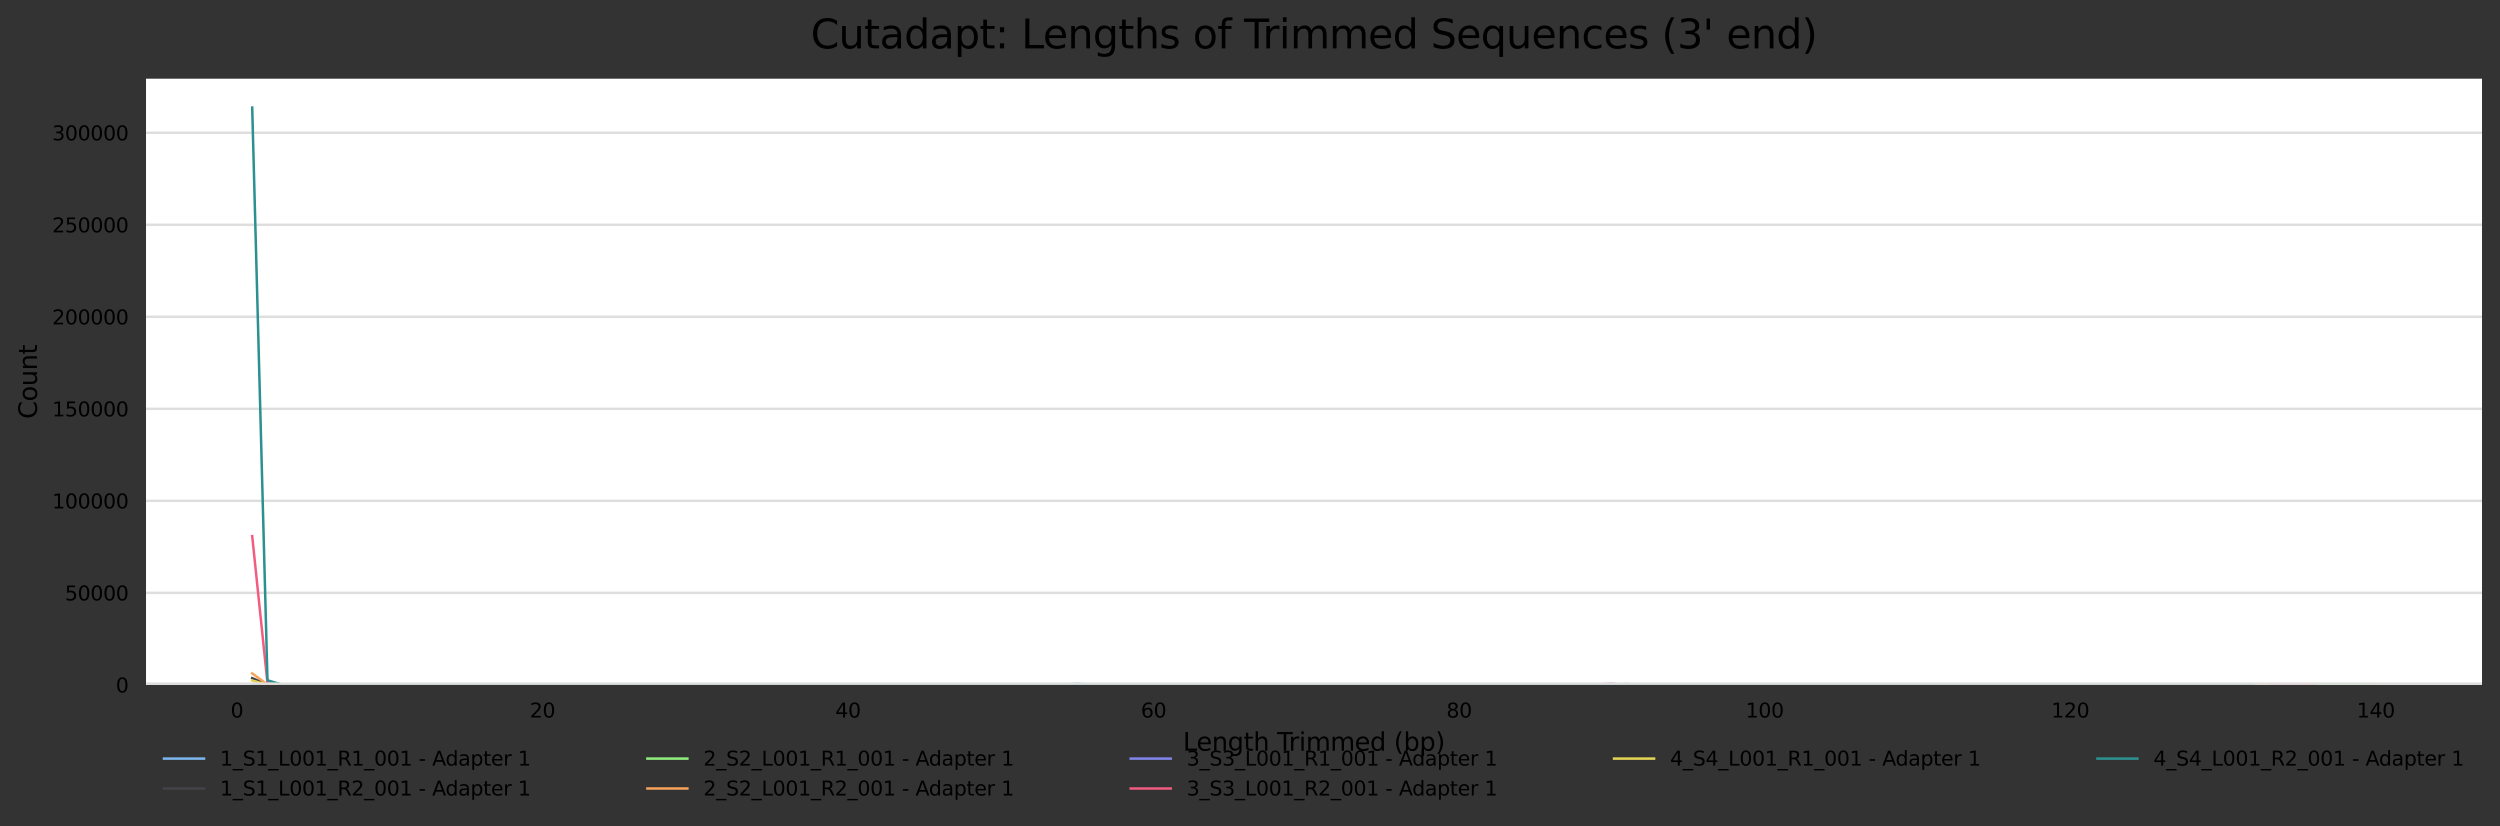 <?xml version="1.0" encoding="utf-8" standalone="no"?>
<!DOCTYPE svg PUBLIC "-//W3C//DTD SVG 1.1//EN"
  "http://www.w3.org/Graphics/SVG/1.1/DTD/svg11.dtd">
<svg height="330.542pt" version="1.1" viewBox="0 0 1000.158 330.542" width="1000.158pt" xmlns="http://www.w3.org/2000/svg" xmlns:xlink="http://www.w3.org/1999/xlink">
 <rect x="0" y="0" width="1000.158" height="330.542" fill="#333333" stroke="none"/>
 <defs>
  <style type="text/css">*{stroke-linecap:butt;stroke-linejoin:round;}</style>
 </defs>
 <g id="figure_1">
  <g id="axes_1">
   <g id="patch_1">
    <path d="M 58.418 273.99 
L 992.958 273.99 
L 992.958 31.483 
L 58.418 31.483 
z
" style="fill:#ffffff;"/>
   </g>
   <g id="matplotlib.axis_1">
    <g id="xtick_1">
     <g id="text_1">
      <!-- 0 -->
      <g transform="translate(92.24 287.069)scale(0.08 -0.08)">
       <defs>
        <path d="M 2034 4250 
Q 1547 4250 1301 3770 
Q 1056 3291 1056 2328 
Q 1056 1369 1301 889 
Q 1547 409 2034 409 
Q 2525 409 2770 889 
Q 3016 1369 3016 2328 
Q 3016 3291 2770 3770 
Q 2525 4250 2034 4250 
z
M 2034 4750 
Q 2819 4750 3233 4129 
Q 3647 3509 3647 2328 
Q 3647 1150 3233 529 
Q 2819 -91 2034 -91 
Q 1250 -91 836 529 
Q 422 1150 422 2328 
Q 422 3509 836 4129 
Q 1250 4750 2034 4750 
z
" id="DejaVuSans-30" transform="scale(0.016)"/>
       </defs>
       <use xlink:href="#DejaVuSans-30"/>
      </g>
     </g>
    </g>
    <g id="xtick_2">
     <g id="text_2">
      <!-- 20 -->
      <g transform="translate(211.937 287.069)scale(0.08 -0.08)">
       <defs>
        <path d="M 1228 531 
L 3431 531 
L 3431 0 
L 469 0 
L 469 531 
Q 828 903 1448 1529 
Q 2069 2156 2228 2338 
Q 2531 2678 2651 2914 
Q 2772 3150 2772 3378 
Q 2772 3750 2511 3984 
Q 2250 4219 1831 4219 
Q 1534 4219 1204 4116 
Q 875 4013 500 3803 
L 500 4441 
Q 881 4594 1212 4672 
Q 1544 4750 1819 4750 
Q 2544 4750 2975 4387 
Q 3406 4025 3406 3419 
Q 3406 3131 3298 2873 
Q 3191 2616 2906 2266 
Q 2828 2175 2409 1742 
Q 1991 1309 1228 531 
z
" id="DejaVuSans-32" transform="scale(0.016)"/>
       </defs>
       <use xlink:href="#DejaVuSans-32"/>
       <use x="63.623" xlink:href="#DejaVuSans-30"/>
      </g>
     </g>
    </g>
    <g id="xtick_3">
     <g id="text_3">
      <!-- 40 -->
      <g transform="translate(334.179 287.069)scale(0.08 -0.08)">
       <defs>
        <path d="M 2419 4116 
L 825 1625 
L 2419 1625 
L 2419 4116 
z
M 2253 4666 
L 3047 4666 
L 3047 1625 
L 3713 1625 
L 3713 1100 
L 3047 1100 
L 3047 0 
L 2419 0 
L 2419 1100 
L 313 1100 
L 313 1709 
L 2253 4666 
z
" id="DejaVuSans-34" transform="scale(0.016)"/>
       </defs>
       <use xlink:href="#DejaVuSans-34"/>
       <use x="63.623" xlink:href="#DejaVuSans-30"/>
      </g>
     </g>
    </g>
    <g id="xtick_4">
     <g id="text_4">
      <!-- 60 -->
      <g transform="translate(456.421 287.069)scale(0.08 -0.08)">
       <defs>
        <path d="M 2113 2584 
Q 1688 2584 1439 2293 
Q 1191 2003 1191 1497 
Q 1191 994 1439 701 
Q 1688 409 2113 409 
Q 2538 409 2786 701 
Q 3034 994 3034 1497 
Q 3034 2003 2786 2293 
Q 2538 2584 2113 2584 
z
M 3366 4563 
L 3366 3988 
Q 3128 4100 2886 4159 
Q 2644 4219 2406 4219 
Q 1781 4219 1451 3797 
Q 1122 3375 1075 2522 
Q 1259 2794 1537 2939 
Q 1816 3084 2150 3084 
Q 2853 3084 3261 2657 
Q 3669 2231 3669 1497 
Q 3669 778 3244 343 
Q 2819 -91 2113 -91 
Q 1303 -91 875 529 
Q 447 1150 447 2328 
Q 447 3434 972 4092 
Q 1497 4750 2381 4750 
Q 2619 4750 2861 4703 
Q 3103 4656 3366 4563 
z
" id="DejaVuSans-36" transform="scale(0.016)"/>
       </defs>
       <use xlink:href="#DejaVuSans-36"/>
       <use x="63.623" xlink:href="#DejaVuSans-30"/>
      </g>
     </g>
    </g>
    <g id="xtick_5">
     <g id="text_5">
      <!-- 80 -->
      <g transform="translate(578.663 287.069)scale(0.08 -0.08)">
       <defs>
        <path d="M 2034 2216 
Q 1584 2216 1326 1975 
Q 1069 1734 1069 1313 
Q 1069 891 1326 650 
Q 1584 409 2034 409 
Q 2484 409 2743 651 
Q 3003 894 3003 1313 
Q 3003 1734 2745 1975 
Q 2488 2216 2034 2216 
z
M 1403 2484 
Q 997 2584 770 2862 
Q 544 3141 544 3541 
Q 544 4100 942 4425 
Q 1341 4750 2034 4750 
Q 2731 4750 3128 4425 
Q 3525 4100 3525 3541 
Q 3525 3141 3298 2862 
Q 3072 2584 2669 2484 
Q 3125 2378 3379 2068 
Q 3634 1759 3634 1313 
Q 3634 634 3220 271 
Q 2806 -91 2034 -91 
Q 1263 -91 848 271 
Q 434 634 434 1313 
Q 434 1759 690 2068 
Q 947 2378 1403 2484 
z
M 1172 3481 
Q 1172 3119 1398 2916 
Q 1625 2713 2034 2713 
Q 2441 2713 2670 2916 
Q 2900 3119 2900 3481 
Q 2900 3844 2670 4047 
Q 2441 4250 2034 4250 
Q 1625 4250 1398 4047 
Q 1172 3844 1172 3481 
z
" id="DejaVuSans-38" transform="scale(0.016)"/>
       </defs>
       <use xlink:href="#DejaVuSans-38"/>
       <use x="63.623" xlink:href="#DejaVuSans-30"/>
      </g>
     </g>
    </g>
    <g id="xtick_6">
     <g id="text_6">
      <!-- 100 -->
      <g transform="translate(698.36 287.069)scale(0.08 -0.08)">
       <defs>
        <path d="M 794 531 
L 1825 531 
L 1825 4091 
L 703 3866 
L 703 4441 
L 1819 4666 
L 2450 4666 
L 2450 531 
L 3481 531 
L 3481 0 
L 794 0 
L 794 531 
z
" id="DejaVuSans-31" transform="scale(0.016)"/>
       </defs>
       <use xlink:href="#DejaVuSans-31"/>
       <use x="63.623" xlink:href="#DejaVuSans-30"/>
       <use x="127.246" xlink:href="#DejaVuSans-30"/>
      </g>
     </g>
    </g>
    <g id="xtick_7">
     <g id="text_7">
      <!-- 120 -->
      <g transform="translate(820.602 287.069)scale(0.08 -0.08)">
       <use xlink:href="#DejaVuSans-31"/>
       <use x="63.623" xlink:href="#DejaVuSans-32"/>
       <use x="127.246" xlink:href="#DejaVuSans-30"/>
      </g>
     </g>
    </g>
    <g id="xtick_8">
     <g id="text_8">
      <!-- 140 -->
      <g transform="translate(942.844 287.069)scale(0.08 -0.08)">
       <use xlink:href="#DejaVuSans-31"/>
       <use x="63.623" xlink:href="#DejaVuSans-34"/>
       <use x="127.246" xlink:href="#DejaVuSans-30"/>
      </g>
     </g>
    </g>
    <g id="text_9">
     <!-- Length Trimmed (bp) -->
     <g transform="translate(473.261 300.331)scale(0.1 -0.1)">
      <defs>
       <path d="M 628 4666 
L 1259 4666 
L 1259 531 
L 3531 531 
L 3531 0 
L 628 0 
L 628 4666 
z
" id="DejaVuSans-4c" transform="scale(0.016)"/>
       <path d="M 3597 1894 
L 3597 1613 
L 953 1613 
Q 991 1019 1311 708 
Q 1631 397 2203 397 
Q 2534 397 2845 478 
Q 3156 559 3463 722 
L 3463 178 
Q 3153 47 2828 -22 
Q 2503 -91 2169 -91 
Q 1331 -91 842 396 
Q 353 884 353 1716 
Q 353 2575 817 3079 
Q 1281 3584 2069 3584 
Q 2775 3584 3186 3129 
Q 3597 2675 3597 1894 
z
M 3022 2063 
Q 3016 2534 2758 2815 
Q 2500 3097 2075 3097 
Q 1594 3097 1305 2825 
Q 1016 2553 972 2059 
L 3022 2063 
z
" id="DejaVuSans-65" transform="scale(0.016)"/>
       <path d="M 3513 2113 
L 3513 0 
L 2938 0 
L 2938 2094 
Q 2938 2591 2744 2837 
Q 2550 3084 2163 3084 
Q 1697 3084 1428 2787 
Q 1159 2491 1159 1978 
L 1159 0 
L 581 0 
L 581 3500 
L 1159 3500 
L 1159 2956 
Q 1366 3272 1645 3428 
Q 1925 3584 2291 3584 
Q 2894 3584 3203 3211 
Q 3513 2838 3513 2113 
z
" id="DejaVuSans-6e" transform="scale(0.016)"/>
       <path d="M 2906 1791 
Q 2906 2416 2648 2759 
Q 2391 3103 1925 3103 
Q 1463 3103 1205 2759 
Q 947 2416 947 1791 
Q 947 1169 1205 825 
Q 1463 481 1925 481 
Q 2391 481 2648 825 
Q 2906 1169 2906 1791 
z
M 3481 434 
Q 3481 -459 3084 -895 
Q 2688 -1331 1869 -1331 
Q 1566 -1331 1297 -1286 
Q 1028 -1241 775 -1147 
L 775 -588 
Q 1028 -725 1275 -790 
Q 1522 -856 1778 -856 
Q 2344 -856 2625 -561 
Q 2906 -266 2906 331 
L 2906 616 
Q 2728 306 2450 153 
Q 2172 0 1784 0 
Q 1141 0 747 490 
Q 353 981 353 1791 
Q 353 2603 747 3093 
Q 1141 3584 1784 3584 
Q 2172 3584 2450 3431 
Q 2728 3278 2906 2969 
L 2906 3500 
L 3481 3500 
L 3481 434 
z
" id="DejaVuSans-67" transform="scale(0.016)"/>
       <path d="M 1172 4494 
L 1172 3500 
L 2356 3500 
L 2356 3053 
L 1172 3053 
L 1172 1153 
Q 1172 725 1289 603 
Q 1406 481 1766 481 
L 2356 481 
L 2356 0 
L 1766 0 
Q 1100 0 847 248 
Q 594 497 594 1153 
L 594 3053 
L 172 3053 
L 172 3500 
L 594 3500 
L 594 4494 
L 1172 4494 
z
" id="DejaVuSans-74" transform="scale(0.016)"/>
       <path d="M 3513 2113 
L 3513 0 
L 2938 0 
L 2938 2094 
Q 2938 2591 2744 2837 
Q 2550 3084 2163 3084 
Q 1697 3084 1428 2787 
Q 1159 2491 1159 1978 
L 1159 0 
L 581 0 
L 581 4863 
L 1159 4863 
L 1159 2956 
Q 1366 3272 1645 3428 
Q 1925 3584 2291 3584 
Q 2894 3584 3203 3211 
Q 3513 2838 3513 2113 
z
" id="DejaVuSans-68" transform="scale(0.016)"/>
       <path id="DejaVuSans-20" transform="scale(0.016)"/>
       <path d="M -19 4666 
L 3928 4666 
L 3928 4134 
L 2272 4134 
L 2272 0 
L 1638 0 
L 1638 4134 
L -19 4134 
L -19 4666 
z
" id="DejaVuSans-54" transform="scale(0.016)"/>
       <path d="M 2631 2963 
Q 2534 3019 2420 3045 
Q 2306 3072 2169 3072 
Q 1681 3072 1420 2755 
Q 1159 2438 1159 1844 
L 1159 0 
L 581 0 
L 581 3500 
L 1159 3500 
L 1159 2956 
Q 1341 3275 1631 3429 
Q 1922 3584 2338 3584 
Q 2397 3584 2469 3576 
Q 2541 3569 2628 3553 
L 2631 2963 
z
" id="DejaVuSans-72" transform="scale(0.016)"/>
       <path d="M 603 3500 
L 1178 3500 
L 1178 0 
L 603 0 
L 603 3500 
z
M 603 4863 
L 1178 4863 
L 1178 4134 
L 603 4134 
L 603 4863 
z
" id="DejaVuSans-69" transform="scale(0.016)"/>
       <path d="M 3328 2828 
Q 3544 3216 3844 3400 
Q 4144 3584 4550 3584 
Q 5097 3584 5394 3201 
Q 5691 2819 5691 2113 
L 5691 0 
L 5113 0 
L 5113 2094 
Q 5113 2597 4934 2840 
Q 4756 3084 4391 3084 
Q 3944 3084 3684 2787 
Q 3425 2491 3425 1978 
L 3425 0 
L 2847 0 
L 2847 2094 
Q 2847 2600 2669 2842 
Q 2491 3084 2119 3084 
Q 1678 3084 1418 2786 
Q 1159 2488 1159 1978 
L 1159 0 
L 581 0 
L 581 3500 
L 1159 3500 
L 1159 2956 
Q 1356 3278 1631 3431 
Q 1906 3584 2284 3584 
Q 2666 3584 2933 3390 
Q 3200 3197 3328 2828 
z
" id="DejaVuSans-6d" transform="scale(0.016)"/>
       <path d="M 2906 2969 
L 2906 4863 
L 3481 4863 
L 3481 0 
L 2906 0 
L 2906 525 
Q 2725 213 2448 61 
Q 2172 -91 1784 -91 
Q 1150 -91 751 415 
Q 353 922 353 1747 
Q 353 2572 751 3078 
Q 1150 3584 1784 3584 
Q 2172 3584 2448 3432 
Q 2725 3281 2906 2969 
z
M 947 1747 
Q 947 1113 1208 752 
Q 1469 391 1925 391 
Q 2381 391 2643 752 
Q 2906 1113 2906 1747 
Q 2906 2381 2643 2742 
Q 2381 3103 1925 3103 
Q 1469 3103 1208 2742 
Q 947 2381 947 1747 
z
" id="DejaVuSans-64" transform="scale(0.016)"/>
       <path d="M 1984 4856 
Q 1566 4138 1362 3434 
Q 1159 2731 1159 2009 
Q 1159 1288 1364 580 
Q 1569 -128 1984 -844 
L 1484 -844 
Q 1016 -109 783 600 
Q 550 1309 550 2009 
Q 550 2706 781 3412 
Q 1013 4119 1484 4856 
L 1984 4856 
z
" id="DejaVuSans-28" transform="scale(0.016)"/>
       <path d="M 3116 1747 
Q 3116 2381 2855 2742 
Q 2594 3103 2138 3103 
Q 1681 3103 1420 2742 
Q 1159 2381 1159 1747 
Q 1159 1113 1420 752 
Q 1681 391 2138 391 
Q 2594 391 2855 752 
Q 3116 1113 3116 1747 
z
M 1159 2969 
Q 1341 3281 1617 3432 
Q 1894 3584 2278 3584 
Q 2916 3584 3314 3078 
Q 3713 2572 3713 1747 
Q 3713 922 3314 415 
Q 2916 -91 2278 -91 
Q 1894 -91 1617 61 
Q 1341 213 1159 525 
L 1159 0 
L 581 0 
L 581 4863 
L 1159 4863 
L 1159 2969 
z
" id="DejaVuSans-62" transform="scale(0.016)"/>
       <path d="M 1159 525 
L 1159 -1331 
L 581 -1331 
L 581 3500 
L 1159 3500 
L 1159 2969 
Q 1341 3281 1617 3432 
Q 1894 3584 2278 3584 
Q 2916 3584 3314 3078 
Q 3713 2572 3713 1747 
Q 3713 922 3314 415 
Q 2916 -91 2278 -91 
Q 1894 -91 1617 61 
Q 1341 213 1159 525 
z
M 3116 1747 
Q 3116 2381 2855 2742 
Q 2594 3103 2138 3103 
Q 1681 3103 1420 2742 
Q 1159 2381 1159 1747 
Q 1159 1113 1420 752 
Q 1681 391 2138 391 
Q 2594 391 2855 752 
Q 3116 1113 3116 1747 
z
" id="DejaVuSans-70" transform="scale(0.016)"/>
       <path d="M 513 4856 
L 1013 4856 
Q 1481 4119 1714 3412 
Q 1947 2706 1947 2009 
Q 1947 1309 1714 600 
Q 1481 -109 1013 -844 
L 513 -844 
Q 928 -128 1133 580 
Q 1338 1288 1338 2009 
Q 1338 2731 1133 3434 
Q 928 4138 513 4856 
z
" id="DejaVuSans-29" transform="scale(0.016)"/>
      </defs>
      <use xlink:href="#DejaVuSans-4c"/>
      <use x="53.963" xlink:href="#DejaVuSans-65"/>
      <use x="115.486" xlink:href="#DejaVuSans-6e"/>
      <use x="178.865" xlink:href="#DejaVuSans-67"/>
      <use x="242.342" xlink:href="#DejaVuSans-74"/>
      <use x="281.551" xlink:href="#DejaVuSans-68"/>
      <use x="344.93" xlink:href="#DejaVuSans-20"/>
      <use x="376.717" xlink:href="#DejaVuSans-54"/>
      <use x="423.051" xlink:href="#DejaVuSans-72"/>
      <use x="464.164" xlink:href="#DejaVuSans-69"/>
      <use x="491.947" xlink:href="#DejaVuSans-6d"/>
      <use x="589.359" xlink:href="#DejaVuSans-6d"/>
      <use x="686.771" xlink:href="#DejaVuSans-65"/>
      <use x="748.295" xlink:href="#DejaVuSans-64"/>
      <use x="811.771" xlink:href="#DejaVuSans-20"/>
      <use x="843.559" xlink:href="#DejaVuSans-28"/>
      <use x="882.572" xlink:href="#DejaVuSans-62"/>
      <use x="946.049" xlink:href="#DejaVuSans-70"/>
      <use x="1009.525" xlink:href="#DejaVuSans-29"/>
     </g>
    </g>
   </g>
   <g id="matplotlib.axis_2">
    <g id="ytick_1">
     <g id="line2d_1">
      <path clip-path="url(#p5873517cff)" d="M 58.418 273.99 
L 992.958 273.99 
" style="fill:none;stroke:#dedede;stroke-linecap:square;"/>
     </g>
     <g id="text_10">
      <!-- 0 -->
      <g transform="translate(46.328 277.029)scale(0.08 -0.08)">
       <use xlink:href="#DejaVuSans-30"/>
      </g>
     </g>
    </g>
    <g id="ytick_2">
     <g id="line2d_2">
      <path clip-path="url(#p5873517cff)" d="M 58.418 237.178 
L 992.958 237.178 
" style="fill:none;stroke:#dedede;stroke-linecap:square;"/>
     </g>
     <g id="text_11">
      <!-- 50000 -->
      <g transform="translate(25.968 240.218)scale(0.08 -0.08)">
       <defs>
        <path d="M 691 4666 
L 3169 4666 
L 3169 4134 
L 1269 4134 
L 1269 2991 
Q 1406 3038 1543 3061 
Q 1681 3084 1819 3084 
Q 2600 3084 3056 2656 
Q 3513 2228 3513 1497 
Q 3513 744 3044 326 
Q 2575 -91 1722 -91 
Q 1428 -91 1123 -41 
Q 819 9 494 109 
L 494 744 
Q 775 591 1075 516 
Q 1375 441 1709 441 
Q 2250 441 2565 725 
Q 2881 1009 2881 1497 
Q 2881 1984 2565 2268 
Q 2250 2553 1709 2553 
Q 1456 2553 1204 2497 
Q 953 2441 691 2322 
L 691 4666 
z
" id="DejaVuSans-35" transform="scale(0.016)"/>
       </defs>
       <use xlink:href="#DejaVuSans-35"/>
       <use x="63.623" xlink:href="#DejaVuSans-30"/>
       <use x="127.246" xlink:href="#DejaVuSans-30"/>
       <use x="190.869" xlink:href="#DejaVuSans-30"/>
       <use x="254.492" xlink:href="#DejaVuSans-30"/>
      </g>
     </g>
    </g>
    <g id="ytick_3">
     <g id="line2d_3">
      <path clip-path="url(#p5873517cff)" d="M 58.418 200.367 
L 992.958 200.367 
" style="fill:none;stroke:#dedede;stroke-linecap:square;"/>
     </g>
     <g id="text_12">
      <!-- 100000 -->
      <g transform="translate(20.878 203.406)scale(0.08 -0.08)">
       <use xlink:href="#DejaVuSans-31"/>
       <use x="63.623" xlink:href="#DejaVuSans-30"/>
       <use x="127.246" xlink:href="#DejaVuSans-30"/>
       <use x="190.869" xlink:href="#DejaVuSans-30"/>
       <use x="254.492" xlink:href="#DejaVuSans-30"/>
       <use x="318.115" xlink:href="#DejaVuSans-30"/>
      </g>
     </g>
    </g>
    <g id="ytick_4">
     <g id="line2d_4">
      <path clip-path="url(#p5873517cff)" d="M 58.418 163.555 
L 992.958 163.555 
" style="fill:none;stroke:#dedede;stroke-linecap:square;"/>
     </g>
     <g id="text_13">
      <!-- 150000 -->
      <g transform="translate(20.878 166.594)scale(0.08 -0.08)">
       <use xlink:href="#DejaVuSans-31"/>
       <use x="63.623" xlink:href="#DejaVuSans-35"/>
       <use x="127.246" xlink:href="#DejaVuSans-30"/>
       <use x="190.869" xlink:href="#DejaVuSans-30"/>
       <use x="254.492" xlink:href="#DejaVuSans-30"/>
       <use x="318.115" xlink:href="#DejaVuSans-30"/>
      </g>
     </g>
    </g>
    <g id="ytick_5">
     <g id="line2d_5">
      <path clip-path="url(#p5873517cff)" d="M 58.418 126.743 
L 992.958 126.743 
" style="fill:none;stroke:#dedede;stroke-linecap:square;"/>
     </g>
     <g id="text_14">
      <!-- 200000 -->
      <g transform="translate(20.878 129.782)scale(0.08 -0.08)">
       <use xlink:href="#DejaVuSans-32"/>
       <use x="63.623" xlink:href="#DejaVuSans-30"/>
       <use x="127.246" xlink:href="#DejaVuSans-30"/>
       <use x="190.869" xlink:href="#DejaVuSans-30"/>
       <use x="254.492" xlink:href="#DejaVuSans-30"/>
       <use x="318.115" xlink:href="#DejaVuSans-30"/>
      </g>
     </g>
    </g>
    <g id="ytick_6">
     <g id="line2d_6">
      <path clip-path="url(#p5873517cff)" d="M 58.418 89.931 
L 992.958 89.931 
" style="fill:none;stroke:#dedede;stroke-linecap:square;"/>
     </g>
     <g id="text_15">
      <!-- 250000 -->
      <g transform="translate(20.878 92.971)scale(0.08 -0.08)">
       <use xlink:href="#DejaVuSans-32"/>
       <use x="63.623" xlink:href="#DejaVuSans-35"/>
       <use x="127.246" xlink:href="#DejaVuSans-30"/>
       <use x="190.869" xlink:href="#DejaVuSans-30"/>
       <use x="254.492" xlink:href="#DejaVuSans-30"/>
       <use x="318.115" xlink:href="#DejaVuSans-30"/>
      </g>
     </g>
    </g>
    <g id="ytick_7">
     <g id="line2d_7">
      <path clip-path="url(#p5873517cff)" d="M 58.418 53.119 
L 992.958 53.119 
" style="fill:none;stroke:#dedede;stroke-linecap:square;"/>
     </g>
     <g id="text_16">
      <!-- 300000 -->
      <g transform="translate(20.878 56.159)scale(0.08 -0.08)">
       <defs>
        <path d="M 2597 2516 
Q 3050 2419 3304 2112 
Q 3559 1806 3559 1356 
Q 3559 666 3084 287 
Q 2609 -91 1734 -91 
Q 1441 -91 1130 -33 
Q 819 25 488 141 
L 488 750 
Q 750 597 1062 519 
Q 1375 441 1716 441 
Q 2309 441 2620 675 
Q 2931 909 2931 1356 
Q 2931 1769 2642 2001 
Q 2353 2234 1838 2234 
L 1294 2234 
L 1294 2753 
L 1863 2753 
Q 2328 2753 2575 2939 
Q 2822 3125 2822 3475 
Q 2822 3834 2567 4026 
Q 2313 4219 1838 4219 
Q 1578 4219 1281 4162 
Q 984 4106 628 3988 
L 628 4550 
Q 988 4650 1302 4700 
Q 1616 4750 1894 4750 
Q 2613 4750 3031 4423 
Q 3450 4097 3450 3541 
Q 3450 3153 3228 2886 
Q 3006 2619 2597 2516 
z
" id="DejaVuSans-33" transform="scale(0.016)"/>
       </defs>
       <use xlink:href="#DejaVuSans-33"/>
       <use x="63.623" xlink:href="#DejaVuSans-30"/>
       <use x="127.246" xlink:href="#DejaVuSans-30"/>
       <use x="190.869" xlink:href="#DejaVuSans-30"/>
       <use x="254.492" xlink:href="#DejaVuSans-30"/>
       <use x="318.115" xlink:href="#DejaVuSans-30"/>
      </g>
     </g>
    </g>
    <g id="text_17">
     <!-- Count -->
     <g transform="translate(14.798 167.585)rotate(-90)scale(0.1 -0.1)">
      <defs>
       <path d="M 4122 4306 
L 4122 3641 
Q 3803 3938 3442 4084 
Q 3081 4231 2675 4231 
Q 1875 4231 1450 3742 
Q 1025 3253 1025 2328 
Q 1025 1406 1450 917 
Q 1875 428 2675 428 
Q 3081 428 3442 575 
Q 3803 722 4122 1019 
L 4122 359 
Q 3791 134 3420 21 
Q 3050 -91 2638 -91 
Q 1578 -91 968 557 
Q 359 1206 359 2328 
Q 359 3453 968 4101 
Q 1578 4750 2638 4750 
Q 3056 4750 3426 4639 
Q 3797 4528 4122 4306 
z
" id="DejaVuSans-43" transform="scale(0.016)"/>
       <path d="M 1959 3097 
Q 1497 3097 1228 2736 
Q 959 2375 959 1747 
Q 959 1119 1226 758 
Q 1494 397 1959 397 
Q 2419 397 2687 759 
Q 2956 1122 2956 1747 
Q 2956 2369 2687 2733 
Q 2419 3097 1959 3097 
z
M 1959 3584 
Q 2709 3584 3137 3096 
Q 3566 2609 3566 1747 
Q 3566 888 3137 398 
Q 2709 -91 1959 -91 
Q 1206 -91 779 398 
Q 353 888 353 1747 
Q 353 2609 779 3096 
Q 1206 3584 1959 3584 
z
" id="DejaVuSans-6f" transform="scale(0.016)"/>
       <path d="M 544 1381 
L 544 3500 
L 1119 3500 
L 1119 1403 
Q 1119 906 1312 657 
Q 1506 409 1894 409 
Q 2359 409 2629 706 
Q 2900 1003 2900 1516 
L 2900 3500 
L 3475 3500 
L 3475 0 
L 2900 0 
L 2900 538 
Q 2691 219 2414 64 
Q 2138 -91 1772 -91 
Q 1169 -91 856 284 
Q 544 659 544 1381 
z
M 1991 3584 
L 1991 3584 
z
" id="DejaVuSans-75" transform="scale(0.016)"/>
      </defs>
      <use xlink:href="#DejaVuSans-43"/>
      <use x="69.824" xlink:href="#DejaVuSans-6f"/>
      <use x="131.006" xlink:href="#DejaVuSans-75"/>
      <use x="194.385" xlink:href="#DejaVuSans-6e"/>
      <use x="257.764" xlink:href="#DejaVuSans-74"/>
     </g>
    </g>
   </g>
   <g id="line2d_8">
    <path clip-path="url(#p5873517cff)" d="M 100.897 273.98 
L 107.009 273.989 
L 229.251 273.985 
L 284.26 273.989 
L 290.372 273.989 
L 296.484 273.986 
L 345.381 273.989 
L 357.605 273.989 
L 388.166 273.989 
L 394.278 273.989 
L 406.502 273.989 
L 412.614 273.988 
L 418.726 273.989 
L 424.838 273.975 
L 430.951 273.542 
L 437.063 273.98 
L 443.175 273.983 
L 449.287 273.908 
L 455.399 273.971 
L 461.511 273.984 
L 467.623 273.855 
L 473.735 273.983 
L 479.847 273.978 
L 485.959 273.986 
L 492.072 273.989 
L 498.184 273.988 
L 504.296 273.986 
L 510.408 273.988 
L 516.52 273.983 
L 522.632 273.985 
L 528.744 273.979 
L 534.856 273.889 
L 540.968 273.979 
L 547.08 273.953 
L 553.193 273.915 
L 559.305 273.856 
L 565.417 273.871 
L 571.529 273.892 
L 577.641 273.941 
L 583.753 273.975 
L 589.865 273.97 
L 595.977 273.978 
L 602.089 273.975 
L 608.201 273.976 
L 614.314 273.979 
L 620.426 273.966 
L 626.538 273.965 
L 632.65 273.958 
L 638.762 273.919 
L 644.874 273.79 
L 650.986 273.755 
L 657.098 273.986 
L 663.21 273.988 
L 669.322 273.989 
L 687.659 273.989 
L 748.78 273.989 
L 773.228 273.989 
L 779.34 273.989 
L 791.564 273.989 
L 797.677 273.989 
L 803.789 273.988 
L 809.901 273.987 
L 816.013 273.989 
L 828.237 273.989 
L 852.685 273.989 
L 877.134 273.989 
L 889.358 273.989 
L 895.47 273.987 
L 901.582 273.989 
L 907.694 273.983 
L 913.806 273.987 
" style="fill:none;stroke:#7cb5ec;stroke-linecap:square;"/>
   </g>
   <g id="line2d_9">
    <path clip-path="url(#p5873517cff)" d="M 100.897 271.306 
L 107.009 273.926 
L 186.467 273.989 
L 198.691 273.989 
L 210.915 273.989 
L 229.251 273.985 
L 235.363 273.989 
L 253.7 273.989 
L 284.26 273.989 
L 290.372 273.989 
L 296.484 273.986 
L 302.596 273.989 
L 308.709 273.988 
L 314.821 273.987 
L 320.933 273.986 
L 327.045 273.982 
L 333.157 273.977 
L 339.269 273.97 
L 345.381 273.987 
L 351.493 273.98 
L 357.605 273.95 
L 363.717 273.978 
L 369.83 273.975 
L 375.942 273.984 
L 382.054 273.982 
L 388.166 273.987 
L 394.278 273.975 
L 400.39 273.975 
L 406.502 273.809 
L 412.614 273.964 
L 418.726 273.925 
L 424.838 273.838 
L 430.951 273.904 
L 437.063 273.961 
L 443.175 273.905 
L 449.287 273.964 
L 455.399 273.972 
L 461.511 273.95 
L 467.623 273.974 
L 473.735 273.986 
L 479.847 273.986 
L 485.959 273.989 
L 492.072 273.989 
L 498.184 273.989 
L 504.296 273.987 
L 510.408 273.988 
L 516.52 273.985 
L 522.632 273.968 
L 528.744 273.96 
L 534.856 273.98 
L 540.968 273.989 
L 547.08 273.986 
L 553.193 273.975 
L 559.305 273.986 
L 565.417 273.986 
L 571.529 273.975 
L 577.641 273.963 
L 583.753 273.905 
L 589.865 273.854 
L 595.977 273.874 
L 602.089 273.915 
L 608.201 273.932 
L 614.314 273.947 
L 620.426 273.964 
L 626.538 273.961 
L 632.65 273.956 
L 638.762 273.944 
L 644.874 273.861 
L 650.986 273.685 
L 657.098 273.989 
L 669.322 273.989 
L 736.556 273.989 
L 761.004 273.989 
L 797.677 273.989 
L 803.789 273.989 
L 809.901 273.989 
L 852.685 273.989 
L 877.134 273.988 
L 889.358 273.989 
L 901.582 273.988 
L 907.694 273.98 
L 913.806 273.987 
" style="fill:none;stroke:#434348;stroke-linecap:square;"/>
   </g>
   <g id="line2d_10">
    <path clip-path="url(#p5873517cff)" d="M 100.897 273.973 
L 107.009 273.989 
L 113.121 273.989 
L 119.234 273.989 
L 253.7 273.989 
L 406.502 273.989 
L 418.726 273.988 
L 424.838 273.988 
L 430.951 273.785 
L 437.063 273.988 
L 443.175 273.989 
L 449.287 273.989 
L 467.623 273.989 
L 473.735 273.989 
L 479.847 273.984 
L 485.959 273.987 
L 492.072 273.989 
L 504.296 273.989 
L 516.52 273.989 
L 522.632 273.988 
L 528.744 273.989 
L 534.856 273.967 
L 540.968 273.987 
L 547.08 273.98 
L 553.193 273.978 
L 559.305 273.971 
L 565.417 273.966 
L 571.529 273.971 
L 577.641 273.974 
L 583.753 273.964 
L 589.865 273.969 
L 595.977 273.977 
L 602.089 273.981 
L 608.201 273.98 
L 614.314 273.983 
L 620.426 273.981 
L 626.538 273.985 
L 632.65 273.986 
L 638.762 273.986 
L 644.874 273.981 
L 650.986 273.983 
L 657.098 273.987 
L 663.21 273.988 
L 669.322 273.985 
L 675.435 273.989 
L 681.547 273.989 
L 687.659 273.986 
L 693.771 273.988 
L 705.995 273.989 
L 712.107 273.988 
L 718.219 273.988 
L 724.331 273.989 
L 730.443 273.986 
L 736.556 273.989 
L 742.668 273.989 
L 748.78 273.988 
L 754.892 273.984 
L 761.004 273.988 
L 767.116 273.985 
L 773.228 273.983 
L 779.34 273.98 
L 785.452 273.974 
L 791.564 273.98 
L 797.677 273.958 
L 803.789 273.945 
L 809.901 273.975 
L 816.013 273.985 
L 822.125 273.989 
L 828.237 273.988 
L 834.349 273.989 
L 840.461 273.989 
L 846.573 273.989 
L 852.685 273.988 
L 858.798 273.985 
L 864.91 273.987 
L 871.022 273.987 
L 877.134 273.986 
L 883.246 273.982 
L 889.358 273.978 
L 895.47 273.967 
L 901.582 273.961 
L 907.694 273.932 
L 913.806 273.964 
L 919.919 273.988 
L 950.479 273.989 
" style="fill:none;stroke:#90ed7d;stroke-linecap:square;"/>
   </g>
   <g id="line2d_11">
    <path clip-path="url(#p5873517cff)" d="M 100.897 269.402 
L 107.009 273.885 
L 113.121 273.989 
L 235.363 273.989 
L 253.7 273.989 
L 302.596 273.989 
L 314.821 273.989 
L 327.045 273.985 
L 333.157 273.988 
L 339.269 273.983 
L 345.381 273.986 
L 351.493 273.984 
L 357.605 273.976 
L 363.717 273.974 
L 369.83 273.98 
L 375.942 273.986 
L 382.054 273.986 
L 394.278 273.981 
L 400.39 273.985 
L 406.502 273.941 
L 412.614 273.97 
L 418.726 273.963 
L 424.838 273.922 
L 430.951 273.964 
L 437.063 273.978 
L 443.175 273.961 
L 449.287 273.984 
L 455.399 273.988 
L 461.511 273.986 
L 467.623 273.988 
L 479.847 273.987 
L 485.959 273.989 
L 510.408 273.989 
L 516.52 273.989 
L 522.632 273.984 
L 528.744 273.986 
L 534.856 273.989 
L 547.08 273.989 
L 553.193 273.989 
L 559.305 273.989 
L 571.529 273.989 
L 577.641 273.985 
L 583.753 273.979 
L 589.865 273.966 
L 595.977 273.944 
L 602.089 273.961 
L 608.201 273.953 
L 614.314 273.961 
L 620.426 273.977 
L 626.538 273.984 
L 632.65 273.986 
L 638.762 273.987 
L 644.874 273.984 
L 650.986 273.98 
L 657.098 273.988 
L 663.21 273.989 
L 669.322 273.989 
L 675.435 273.986 
L 681.547 273.989 
L 693.771 273.989 
L 705.995 273.989 
L 736.556 273.989 
L 748.78 273.988 
L 754.892 273.989 
L 761.004 273.989 
L 767.116 273.985 
L 773.228 273.988 
L 779.34 273.983 
L 785.452 273.985 
L 791.564 273.983 
L 797.677 273.972 
L 803.789 273.94 
L 809.901 273.979 
L 816.013 273.987 
L 822.125 273.988 
L 834.349 273.989 
L 840.461 273.987 
L 846.573 273.989 
L 852.685 273.989 
L 864.91 273.988 
L 871.022 273.986 
L 877.134 273.985 
L 883.246 273.989 
L 889.358 273.987 
L 895.47 273.978 
L 901.582 273.975 
L 907.694 273.928 
L 913.806 273.947 
L 919.919 273.985 
" style="fill:none;stroke:#f7a35c;stroke-linecap:square;"/>
   </g>
   <g id="line2d_12">
    <path clip-path="url(#p5873517cff)" d="M 100.897 273.975 
L 107.009 273.987 
L 113.121 273.989 
L 119.234 273.988 
L 131.458 273.989 
L 143.682 273.987 
L 168.13 273.988 
L 174.242 273.986 
L 192.579 273.989 
L 198.691 273.989 
L 204.803 273.989 
L 223.139 273.989 
L 229.251 273.989 
L 284.26 273.989 
L 320.933 273.989 
L 357.605 273.989 
L 363.717 273.989 
L 369.83 273.989 
L 375.942 273.987 
L 382.054 273.989 
L 388.166 273.989 
L 394.278 273.981 
L 400.39 273.984 
L 406.502 273.807 
L 412.614 273.967 
L 418.726 273.944 
L 424.838 273.986 
L 430.951 273.961 
L 437.063 273.95 
L 443.175 273.988 
L 449.287 273.989 
L 455.399 273.983 
L 461.511 273.988 
L 467.623 273.985 
L 473.735 273.98 
L 479.847 273.988 
L 485.959 273.988 
L 492.072 273.989 
L 498.184 273.987 
L 510.408 273.989 
L 516.52 273.989 
L 522.632 273.987 
L 528.744 273.989 
L 534.856 273.984 
L 540.968 273.975 
L 547.08 273.957 
L 553.193 273.922 
L 559.305 273.823 
L 565.417 273.791 
L 571.529 273.869 
L 577.641 273.941 
L 583.753 273.955 
L 589.865 273.966 
L 595.977 273.956 
L 602.089 273.974 
L 608.201 273.961 
L 614.314 273.956 
L 620.426 273.964 
L 626.538 273.955 
L 632.65 273.927 
L 638.762 273.8 
L 644.874 273.644 
L 650.986 273.98 
L 657.098 273.989 
L 687.659 273.989 
L 705.995 273.989 
L 718.219 273.989 
L 724.331 273.983 
L 730.443 273.982 
L 736.556 273.989 
L 742.668 273.989 
L 748.78 273.989 
L 754.892 273.989 
L 761.004 273.989 
L 797.677 273.989 
L 828.237 273.989 
L 834.349 273.988 
L 840.461 273.986 
L 846.573 273.987 
L 852.685 273.987 
L 883.246 273.988 
L 901.582 273.989 
" style="fill:none;stroke:#8085e9;stroke-linecap:square;"/>
   </g>
   <g id="line2d_13">
    <path clip-path="url(#p5873517cff)" d="M 100.897 214.473 
L 107.009 273.327 
L 113.121 273.983 
L 119.234 273.989 
L 131.458 273.989 
L 143.682 273.988 
L 149.794 273.989 
L 168.13 273.989 
L 174.242 273.984 
L 192.579 273.989 
L 204.803 273.989 
L 223.139 273.989 
L 229.251 273.989 
L 259.812 273.989 
L 284.26 273.989 
L 314.821 273.989 
L 333.157 273.989 
L 339.269 273.989 
L 345.381 273.989 
L 351.493 273.984 
L 357.605 273.927 
L 363.717 273.967 
L 369.83 273.978 
L 375.942 273.982 
L 382.054 273.963 
L 388.166 273.975 
L 394.278 273.953 
L 400.39 273.939 
L 406.502 273.785 
L 412.614 273.954 
L 418.726 273.964 
L 424.838 273.97 
L 430.951 273.944 
L 437.063 273.937 
L 443.175 273.971 
L 449.287 273.975 
L 455.399 273.983 
L 461.511 273.976 
L 467.623 273.983 
L 473.735 273.984 
L 479.847 273.983 
L 485.959 273.986 
L 492.072 273.989 
L 504.296 273.988 
L 522.632 273.989 
L 528.744 273.989 
L 534.856 273.989 
L 540.968 273.989 
L 553.193 273.989 
L 559.305 273.989 
L 565.417 273.989 
L 571.529 273.983 
L 577.641 273.972 
L 583.753 273.965 
L 589.865 273.941 
L 595.977 273.96 
L 602.089 273.918 
L 608.201 273.911 
L 614.314 273.917 
L 620.426 273.918 
L 626.538 273.927 
L 632.65 273.892 
L 638.762 273.779 
L 644.874 273.606 
L 650.986 273.981 
L 657.098 273.989 
L 699.883 273.989 
L 712.107 273.989 
L 718.219 273.989 
L 724.331 273.988 
L 730.443 273.983 
L 736.556 273.986 
L 742.668 273.989 
L 748.78 273.989 
L 761.004 273.988 
L 828.237 273.989 
L 846.573 273.986 
L 852.685 273.985 
L 871.022 273.989 
L 883.246 273.989 
L 889.358 273.989 
L 901.582 273.989 
L 926.031 273.989 
" style="fill:none;stroke:#f15c80;stroke-linecap:square;"/>
   </g>
   <g id="line2d_14">
    <path clip-path="url(#p5873517cff)" d="M 100.897 272.245 
L 107.009 273.975 
L 113.121 273.989 
L 119.234 273.989 
L 143.682 273.989 
L 284.26 273.989 
L 314.821 273.989 
L 320.933 273.989 
L 357.605 273.989 
L 363.717 273.989 
L 375.942 273.989 
L 388.166 273.989 
L 394.278 273.989 
L 400.39 273.986 
L 406.502 273.939 
L 412.614 273.988 
L 418.726 273.986 
L 424.838 273.987 
L 430.951 273.975 
L 437.063 273.904 
L 443.175 273.978 
L 449.287 273.989 
L 455.399 273.987 
L 461.511 273.989 
L 467.623 273.989 
L 473.735 273.97 
L 479.847 273.983 
L 485.959 273.989 
L 492.072 273.989 
L 534.856 273.989 
L 540.968 273.989 
L 547.08 273.983 
L 553.193 273.982 
L 559.305 273.966 
L 565.417 273.959 
L 571.529 273.965 
L 577.641 273.98 
L 583.753 273.976 
L 589.865 273.966 
L 595.977 273.977 
L 602.089 273.986 
L 608.201 273.983 
L 614.314 273.98 
L 620.426 273.98 
L 626.538 273.975 
L 632.65 273.978 
L 638.762 273.969 
L 644.874 273.951 
L 650.986 273.989 
L 657.098 273.989 
L 663.21 273.989 
L 669.322 273.987 
L 681.547 273.989 
L 687.659 273.989 
L 693.771 273.989 
L 705.995 273.987 
L 712.107 273.989 
L 718.219 273.987 
L 724.331 273.986 
L 730.443 273.986 
L 736.556 273.986 
L 742.668 273.989 
L 748.78 273.989 
L 754.892 273.988 
L 761.004 273.989 
L 773.228 273.988 
L 779.34 273.989 
L 785.452 273.989 
L 791.564 273.989 
L 797.677 273.989 
L 803.789 273.987 
L 809.901 273.989 
L 816.013 273.988 
L 822.125 273.987 
L 828.237 273.986 
L 834.349 273.98 
L 840.461 273.978 
L 846.573 273.972 
L 852.685 273.955 
L 858.798 273.988 
L 864.91 273.985 
L 871.022 273.982 
L 877.134 273.983 
L 883.246 273.987 
L 889.358 273.988 
L 895.47 273.988 
L 907.694 273.989 
" style="fill:none;stroke:#e4d354;stroke-linecap:square;"/>
   </g>
   <g id="line2d_15">
    <path clip-path="url(#p5873517cff)" d="M 100.897 43.031 
L 107.009 272.161 
L 113.121 273.981 
L 137.57 273.989 
L 143.682 273.989 
L 272.036 273.989 
L 278.148 273.989 
L 284.26 273.989 
L 320.933 273.989 
L 333.157 273.989 
L 345.381 273.989 
L 351.493 273.988 
L 357.605 273.966 
L 363.717 273.98 
L 369.83 273.985 
L 375.942 273.987 
L 382.054 273.983 
L 388.166 273.984 
L 394.278 273.976 
L 400.39 273.971 
L 406.502 273.943 
L 412.614 273.961 
L 418.726 273.973 
L 424.838 273.972 
L 430.951 273.952 
L 437.063 273.95 
L 443.175 273.972 
L 449.287 273.983 
L 455.399 273.985 
L 461.511 273.982 
L 467.623 273.986 
L 473.735 273.986 
L 479.847 273.989 
L 485.959 273.989 
L 492.072 273.989 
L 516.52 273.989 
L 540.968 273.989 
L 553.193 273.989 
L 571.529 273.989 
L 577.641 273.984 
L 583.753 273.988 
L 589.865 273.986 
L 595.977 273.984 
L 602.089 273.978 
L 608.201 273.975 
L 614.314 273.975 
L 620.426 273.974 
L 626.538 273.983 
L 632.65 273.975 
L 638.762 273.96 
L 644.874 273.938 
L 650.986 273.988 
L 657.098 273.989 
L 663.21 273.989 
L 669.322 273.987 
L 681.547 273.989 
L 699.883 273.989 
L 705.995 273.989 
L 718.219 273.989 
L 724.331 273.989 
L 730.443 273.982 
L 736.556 273.989 
L 742.668 273.989 
L 748.78 273.989 
L 754.892 273.989 
L 761.004 273.989 
L 767.116 273.989 
L 773.228 273.989 
L 785.452 273.989 
L 791.564 273.989 
L 803.789 273.989 
L 809.901 273.989 
L 816.013 273.989 
L 822.125 273.989 
L 828.237 273.989 
L 834.349 273.989 
L 840.461 273.982 
L 846.573 273.972 
L 852.685 273.949 
L 858.798 273.987 
L 864.91 273.986 
L 871.022 273.979 
L 877.134 273.977 
L 883.246 273.989 
L 895.47 273.989 
L 901.582 273.989 
" style="fill:none;stroke:#2b908f;stroke-linecap:square;"/>
   </g>
   <g id="line2d_16">
    <path clip-path="url(#p5873517cff)" d="M 58.418 273.99 
L 992.958 273.99 
" style="fill:none;stroke:#dedede;stroke-linecap:square;stroke-width:2;"/>
   </g>
   <g id="text_18">
    <!-- Cutadapt: Lengths of Trimmed Sequences (3' end) -->
    <g transform="translate(324.336 19.358)scale(0.16 -0.16)">
     <defs>
      <path d="M 2194 1759 
Q 1497 1759 1228 1600 
Q 959 1441 959 1056 
Q 959 750 1161 570 
Q 1363 391 1709 391 
Q 2188 391 2477 730 
Q 2766 1069 2766 1631 
L 2766 1759 
L 2194 1759 
z
M 3341 1997 
L 3341 0 
L 2766 0 
L 2766 531 
Q 2569 213 2275 61 
Q 1981 -91 1556 -91 
Q 1019 -91 701 211 
Q 384 513 384 1019 
Q 384 1609 779 1909 
Q 1175 2209 1959 2209 
L 2766 2209 
L 2766 2266 
Q 2766 2663 2505 2880 
Q 2244 3097 1772 3097 
Q 1472 3097 1187 3025 
Q 903 2953 641 2809 
L 641 3341 
Q 956 3463 1253 3523 
Q 1550 3584 1831 3584 
Q 2591 3584 2966 3190 
Q 3341 2797 3341 1997 
z
" id="DejaVuSans-61" transform="scale(0.016)"/>
      <path d="M 750 794 
L 1409 794 
L 1409 0 
L 750 0 
L 750 794 
z
M 750 3309 
L 1409 3309 
L 1409 2516 
L 750 2516 
L 750 3309 
z
" id="DejaVuSans-3a" transform="scale(0.016)"/>
      <path d="M 2834 3397 
L 2834 2853 
Q 2591 2978 2328 3040 
Q 2066 3103 1784 3103 
Q 1356 3103 1142 2972 
Q 928 2841 928 2578 
Q 928 2378 1081 2264 
Q 1234 2150 1697 2047 
L 1894 2003 
Q 2506 1872 2764 1633 
Q 3022 1394 3022 966 
Q 3022 478 2636 193 
Q 2250 -91 1575 -91 
Q 1294 -91 989 -36 
Q 684 19 347 128 
L 347 722 
Q 666 556 975 473 
Q 1284 391 1588 391 
Q 1994 391 2212 530 
Q 2431 669 2431 922 
Q 2431 1156 2273 1281 
Q 2116 1406 1581 1522 
L 1381 1569 
Q 847 1681 609 1914 
Q 372 2147 372 2553 
Q 372 3047 722 3315 
Q 1072 3584 1716 3584 
Q 2034 3584 2315 3537 
Q 2597 3491 2834 3397 
z
" id="DejaVuSans-73" transform="scale(0.016)"/>
      <path d="M 2375 4863 
L 2375 4384 
L 1825 4384 
Q 1516 4384 1395 4259 
Q 1275 4134 1275 3809 
L 1275 3500 
L 2222 3500 
L 2222 3053 
L 1275 3053 
L 1275 0 
L 697 0 
L 697 3053 
L 147 3053 
L 147 3500 
L 697 3500 
L 697 3744 
Q 697 4328 969 4595 
Q 1241 4863 1831 4863 
L 2375 4863 
z
" id="DejaVuSans-66" transform="scale(0.016)"/>
      <path d="M 3425 4513 
L 3425 3897 
Q 3066 4069 2747 4153 
Q 2428 4238 2131 4238 
Q 1616 4238 1336 4038 
Q 1056 3838 1056 3469 
Q 1056 3159 1242 3001 
Q 1428 2844 1947 2747 
L 2328 2669 
Q 3034 2534 3370 2195 
Q 3706 1856 3706 1288 
Q 3706 609 3251 259 
Q 2797 -91 1919 -91 
Q 1588 -91 1214 -16 
Q 841 59 441 206 
L 441 856 
Q 825 641 1194 531 
Q 1563 422 1919 422 
Q 2459 422 2753 634 
Q 3047 847 3047 1241 
Q 3047 1584 2836 1778 
Q 2625 1972 2144 2069 
L 1759 2144 
Q 1053 2284 737 2584 
Q 422 2884 422 3419 
Q 422 4038 858 4394 
Q 1294 4750 2059 4750 
Q 2388 4750 2728 4690 
Q 3069 4631 3425 4513 
z
" id="DejaVuSans-53" transform="scale(0.016)"/>
      <path d="M 947 1747 
Q 947 1113 1208 752 
Q 1469 391 1925 391 
Q 2381 391 2643 752 
Q 2906 1113 2906 1747 
Q 2906 2381 2643 2742 
Q 2381 3103 1925 3103 
Q 1469 3103 1208 2742 
Q 947 2381 947 1747 
z
M 2906 525 
Q 2725 213 2448 61 
Q 2172 -91 1784 -91 
Q 1150 -91 751 415 
Q 353 922 353 1747 
Q 353 2572 751 3078 
Q 1150 3584 1784 3584 
Q 2172 3584 2448 3432 
Q 2725 3281 2906 2969 
L 2906 3500 
L 3481 3500 
L 3481 -1331 
L 2906 -1331 
L 2906 525 
z
" id="DejaVuSans-71" transform="scale(0.016)"/>
      <path d="M 3122 3366 
L 3122 2828 
Q 2878 2963 2633 3030 
Q 2388 3097 2138 3097 
Q 1578 3097 1268 2742 
Q 959 2388 959 1747 
Q 959 1106 1268 751 
Q 1578 397 2138 397 
Q 2388 397 2633 464 
Q 2878 531 3122 666 
L 3122 134 
Q 2881 22 2623 -34 
Q 2366 -91 2075 -91 
Q 1284 -91 818 406 
Q 353 903 353 1747 
Q 353 2603 823 3093 
Q 1294 3584 2113 3584 
Q 2378 3584 2631 3529 
Q 2884 3475 3122 3366 
z
" id="DejaVuSans-63" transform="scale(0.016)"/>
      <path d="M 1147 4666 
L 1147 2931 
L 616 2931 
L 616 4666 
L 1147 4666 
z
" id="DejaVuSans-27" transform="scale(0.016)"/>
     </defs>
     <use xlink:href="#DejaVuSans-43"/>
     <use x="69.824" xlink:href="#DejaVuSans-75"/>
     <use x="133.203" xlink:href="#DejaVuSans-74"/>
     <use x="172.412" xlink:href="#DejaVuSans-61"/>
     <use x="233.691" xlink:href="#DejaVuSans-64"/>
     <use x="297.168" xlink:href="#DejaVuSans-61"/>
     <use x="358.447" xlink:href="#DejaVuSans-70"/>
     <use x="421.924" xlink:href="#DejaVuSans-74"/>
     <use x="461.133" xlink:href="#DejaVuSans-3a"/>
     <use x="494.824" xlink:href="#DejaVuSans-20"/>
     <use x="526.611" xlink:href="#DejaVuSans-4c"/>
     <use x="580.574" xlink:href="#DejaVuSans-65"/>
     <use x="642.098" xlink:href="#DejaVuSans-6e"/>
     <use x="705.477" xlink:href="#DejaVuSans-67"/>
     <use x="768.953" xlink:href="#DejaVuSans-74"/>
     <use x="808.162" xlink:href="#DejaVuSans-68"/>
     <use x="871.541" xlink:href="#DejaVuSans-73"/>
     <use x="923.641" xlink:href="#DejaVuSans-20"/>
     <use x="955.428" xlink:href="#DejaVuSans-6f"/>
     <use x="1016.609" xlink:href="#DejaVuSans-66"/>
     <use x="1051.814" xlink:href="#DejaVuSans-20"/>
     <use x="1083.602" xlink:href="#DejaVuSans-54"/>
     <use x="1129.936" xlink:href="#DejaVuSans-72"/>
     <use x="1171.049" xlink:href="#DejaVuSans-69"/>
     <use x="1198.832" xlink:href="#DejaVuSans-6d"/>
     <use x="1296.244" xlink:href="#DejaVuSans-6d"/>
     <use x="1393.656" xlink:href="#DejaVuSans-65"/>
     <use x="1455.18" xlink:href="#DejaVuSans-64"/>
     <use x="1518.656" xlink:href="#DejaVuSans-20"/>
     <use x="1550.443" xlink:href="#DejaVuSans-53"/>
     <use x="1613.92" xlink:href="#DejaVuSans-65"/>
     <use x="1675.443" xlink:href="#DejaVuSans-71"/>
     <use x="1738.92" xlink:href="#DejaVuSans-75"/>
     <use x="1802.299" xlink:href="#DejaVuSans-65"/>
     <use x="1863.822" xlink:href="#DejaVuSans-6e"/>
     <use x="1927.201" xlink:href="#DejaVuSans-63"/>
     <use x="1982.182" xlink:href="#DejaVuSans-65"/>
     <use x="2043.705" xlink:href="#DejaVuSans-73"/>
     <use x="2095.805" xlink:href="#DejaVuSans-20"/>
     <use x="2127.592" xlink:href="#DejaVuSans-28"/>
     <use x="2166.605" xlink:href="#DejaVuSans-33"/>
     <use x="2230.229" xlink:href="#DejaVuSans-27"/>
     <use x="2257.719" xlink:href="#DejaVuSans-20"/>
     <use x="2289.506" xlink:href="#DejaVuSans-65"/>
     <use x="2351.029" xlink:href="#DejaVuSans-6e"/>
     <use x="2414.408" xlink:href="#DejaVuSans-64"/>
     <use x="2477.885" xlink:href="#DejaVuSans-29"/>
    </g>
   </g>
   <g id="legend_1">
    <g id="line2d_17">
     <path d="M 65.618 303.49 
L 81.618 303.49 
" style="fill:none;stroke:#7cb5ec;stroke-linecap:square;"/>
    </g>
    <g id="line2d_18"/>
    <g id="text_19">
     <!-- 1_S1_L001_R1_001 - Adapter 1 -->
     <g transform="translate(88.018 306.29)scale(0.08 -0.08)">
      <defs>
       <path d="M 3263 -1063 
L 3263 -1509 
L -63 -1509 
L -63 -1063 
L 3263 -1063 
z
" id="DejaVuSans-5f" transform="scale(0.016)"/>
       <path d="M 2841 2188 
Q 3044 2119 3236 1894 
Q 3428 1669 3622 1275 
L 4263 0 
L 3584 0 
L 2988 1197 
Q 2756 1666 2539 1819 
Q 2322 1972 1947 1972 
L 1259 1972 
L 1259 0 
L 628 0 
L 628 4666 
L 2053 4666 
Q 2853 4666 3247 4331 
Q 3641 3997 3641 3322 
Q 3641 2881 3436 2590 
Q 3231 2300 2841 2188 
z
M 1259 4147 
L 1259 2491 
L 2053 2491 
Q 2509 2491 2742 2702 
Q 2975 2913 2975 3322 
Q 2975 3731 2742 3939 
Q 2509 4147 2053 4147 
L 1259 4147 
z
" id="DejaVuSans-52" transform="scale(0.016)"/>
       <path d="M 313 2009 
L 1997 2009 
L 1997 1497 
L 313 1497 
L 313 2009 
z
" id="DejaVuSans-2d" transform="scale(0.016)"/>
       <path d="M 2188 4044 
L 1331 1722 
L 3047 1722 
L 2188 4044 
z
M 1831 4666 
L 2547 4666 
L 4325 0 
L 3669 0 
L 3244 1197 
L 1141 1197 
L 716 0 
L 50 0 
L 1831 4666 
z
" id="DejaVuSans-41" transform="scale(0.016)"/>
      </defs>
      <use xlink:href="#DejaVuSans-31"/>
      <use x="63.623" xlink:href="#DejaVuSans-5f"/>
      <use x="113.623" xlink:href="#DejaVuSans-53"/>
      <use x="177.1" xlink:href="#DejaVuSans-31"/>
      <use x="240.723" xlink:href="#DejaVuSans-5f"/>
      <use x="290.723" xlink:href="#DejaVuSans-4c"/>
      <use x="346.436" xlink:href="#DejaVuSans-30"/>
      <use x="410.059" xlink:href="#DejaVuSans-30"/>
      <use x="473.682" xlink:href="#DejaVuSans-31"/>
      <use x="537.305" xlink:href="#DejaVuSans-5f"/>
      <use x="587.305" xlink:href="#DejaVuSans-52"/>
      <use x="656.787" xlink:href="#DejaVuSans-31"/>
      <use x="720.41" xlink:href="#DejaVuSans-5f"/>
      <use x="770.41" xlink:href="#DejaVuSans-30"/>
      <use x="834.033" xlink:href="#DejaVuSans-30"/>
      <use x="897.656" xlink:href="#DejaVuSans-31"/>
      <use x="961.279" xlink:href="#DejaVuSans-20"/>
      <use x="993.066" xlink:href="#DejaVuSans-2d"/>
      <use x="1029.15" xlink:href="#DejaVuSans-20"/>
      <use x="1060.938" xlink:href="#DejaVuSans-41"/>
      <use x="1127.596" xlink:href="#DejaVuSans-64"/>
      <use x="1191.072" xlink:href="#DejaVuSans-61"/>
      <use x="1252.352" xlink:href="#DejaVuSans-70"/>
      <use x="1315.828" xlink:href="#DejaVuSans-74"/>
      <use x="1355.037" xlink:href="#DejaVuSans-65"/>
      <use x="1416.561" xlink:href="#DejaVuSans-72"/>
      <use x="1457.674" xlink:href="#DejaVuSans-20"/>
      <use x="1489.461" xlink:href="#DejaVuSans-31"/>
     </g>
    </g>
    <g id="line2d_19">
     <path d="M 65.618 315.455 
L 81.618 315.455 
" style="fill:none;stroke:#434348;stroke-linecap:square;"/>
    </g>
    <g id="line2d_20"/>
    <g id="text_20">
     <!-- 1_S1_L001_R2_001 - Adapter 1 -->
     <g transform="translate(88.018 318.255)scale(0.08 -0.08)">
      <use xlink:href="#DejaVuSans-31"/>
      <use x="63.623" xlink:href="#DejaVuSans-5f"/>
      <use x="113.623" xlink:href="#DejaVuSans-53"/>
      <use x="177.1" xlink:href="#DejaVuSans-31"/>
      <use x="240.723" xlink:href="#DejaVuSans-5f"/>
      <use x="290.723" xlink:href="#DejaVuSans-4c"/>
      <use x="346.436" xlink:href="#DejaVuSans-30"/>
      <use x="410.059" xlink:href="#DejaVuSans-30"/>
      <use x="473.682" xlink:href="#DejaVuSans-31"/>
      <use x="537.305" xlink:href="#DejaVuSans-5f"/>
      <use x="587.305" xlink:href="#DejaVuSans-52"/>
      <use x="656.787" xlink:href="#DejaVuSans-32"/>
      <use x="720.41" xlink:href="#DejaVuSans-5f"/>
      <use x="770.41" xlink:href="#DejaVuSans-30"/>
      <use x="834.033" xlink:href="#DejaVuSans-30"/>
      <use x="897.656" xlink:href="#DejaVuSans-31"/>
      <use x="961.279" xlink:href="#DejaVuSans-20"/>
      <use x="993.066" xlink:href="#DejaVuSans-2d"/>
      <use x="1029.15" xlink:href="#DejaVuSans-20"/>
      <use x="1060.938" xlink:href="#DejaVuSans-41"/>
      <use x="1127.596" xlink:href="#DejaVuSans-64"/>
      <use x="1191.072" xlink:href="#DejaVuSans-61"/>
      <use x="1252.352" xlink:href="#DejaVuSans-70"/>
      <use x="1315.828" xlink:href="#DejaVuSans-74"/>
      <use x="1355.037" xlink:href="#DejaVuSans-65"/>
      <use x="1416.561" xlink:href="#DejaVuSans-72"/>
      <use x="1457.674" xlink:href="#DejaVuSans-20"/>
      <use x="1489.461" xlink:href="#DejaVuSans-31"/>
     </g>
    </g>
    <g id="line2d_21">
     <path d="M 258.991 303.49 
L 274.991 303.49 
" style="fill:none;stroke:#90ed7d;stroke-linecap:square;"/>
    </g>
    <g id="line2d_22"/>
    <g id="text_21">
     <!-- 2_S2_L001_R1_001 - Adapter 1 -->
     <g transform="translate(281.391 306.29)scale(0.08 -0.08)">
      <use xlink:href="#DejaVuSans-32"/>
      <use x="63.623" xlink:href="#DejaVuSans-5f"/>
      <use x="113.623" xlink:href="#DejaVuSans-53"/>
      <use x="177.1" xlink:href="#DejaVuSans-32"/>
      <use x="240.723" xlink:href="#DejaVuSans-5f"/>
      <use x="290.723" xlink:href="#DejaVuSans-4c"/>
      <use x="346.436" xlink:href="#DejaVuSans-30"/>
      <use x="410.059" xlink:href="#DejaVuSans-30"/>
      <use x="473.682" xlink:href="#DejaVuSans-31"/>
      <use x="537.305" xlink:href="#DejaVuSans-5f"/>
      <use x="587.305" xlink:href="#DejaVuSans-52"/>
      <use x="656.787" xlink:href="#DejaVuSans-31"/>
      <use x="720.41" xlink:href="#DejaVuSans-5f"/>
      <use x="770.41" xlink:href="#DejaVuSans-30"/>
      <use x="834.033" xlink:href="#DejaVuSans-30"/>
      <use x="897.656" xlink:href="#DejaVuSans-31"/>
      <use x="961.279" xlink:href="#DejaVuSans-20"/>
      <use x="993.066" xlink:href="#DejaVuSans-2d"/>
      <use x="1029.15" xlink:href="#DejaVuSans-20"/>
      <use x="1060.938" xlink:href="#DejaVuSans-41"/>
      <use x="1127.596" xlink:href="#DejaVuSans-64"/>
      <use x="1191.072" xlink:href="#DejaVuSans-61"/>
      <use x="1252.352" xlink:href="#DejaVuSans-70"/>
      <use x="1315.828" xlink:href="#DejaVuSans-74"/>
      <use x="1355.037" xlink:href="#DejaVuSans-65"/>
      <use x="1416.561" xlink:href="#DejaVuSans-72"/>
      <use x="1457.674" xlink:href="#DejaVuSans-20"/>
      <use x="1489.461" xlink:href="#DejaVuSans-31"/>
     </g>
    </g>
    <g id="line2d_23">
     <path d="M 258.991 315.455 
L 274.991 315.455 
" style="fill:none;stroke:#f7a35c;stroke-linecap:square;"/>
    </g>
    <g id="line2d_24"/>
    <g id="text_22">
     <!-- 2_S2_L001_R2_001 - Adapter 1 -->
     <g transform="translate(281.391 318.255)scale(0.08 -0.08)">
      <use xlink:href="#DejaVuSans-32"/>
      <use x="63.623" xlink:href="#DejaVuSans-5f"/>
      <use x="113.623" xlink:href="#DejaVuSans-53"/>
      <use x="177.1" xlink:href="#DejaVuSans-32"/>
      <use x="240.723" xlink:href="#DejaVuSans-5f"/>
      <use x="290.723" xlink:href="#DejaVuSans-4c"/>
      <use x="346.436" xlink:href="#DejaVuSans-30"/>
      <use x="410.059" xlink:href="#DejaVuSans-30"/>
      <use x="473.682" xlink:href="#DejaVuSans-31"/>
      <use x="537.305" xlink:href="#DejaVuSans-5f"/>
      <use x="587.305" xlink:href="#DejaVuSans-52"/>
      <use x="656.787" xlink:href="#DejaVuSans-32"/>
      <use x="720.41" xlink:href="#DejaVuSans-5f"/>
      <use x="770.41" xlink:href="#DejaVuSans-30"/>
      <use x="834.033" xlink:href="#DejaVuSans-30"/>
      <use x="897.656" xlink:href="#DejaVuSans-31"/>
      <use x="961.279" xlink:href="#DejaVuSans-20"/>
      <use x="993.066" xlink:href="#DejaVuSans-2d"/>
      <use x="1029.15" xlink:href="#DejaVuSans-20"/>
      <use x="1060.938" xlink:href="#DejaVuSans-41"/>
      <use x="1127.596" xlink:href="#DejaVuSans-64"/>
      <use x="1191.072" xlink:href="#DejaVuSans-61"/>
      <use x="1252.352" xlink:href="#DejaVuSans-70"/>
      <use x="1315.828" xlink:href="#DejaVuSans-74"/>
      <use x="1355.037" xlink:href="#DejaVuSans-65"/>
      <use x="1416.561" xlink:href="#DejaVuSans-72"/>
      <use x="1457.674" xlink:href="#DejaVuSans-20"/>
      <use x="1489.461" xlink:href="#DejaVuSans-31"/>
     </g>
    </g>
    <g id="line2d_25">
     <path d="M 452.364 303.49 
L 468.364 303.49 
" style="fill:none;stroke:#8085e9;stroke-linecap:square;"/>
    </g>
    <g id="line2d_26"/>
    <g id="text_23">
     <!-- 3_S3_L001_R1_001 - Adapter 1 -->
     <g transform="translate(474.764 306.29)scale(0.08 -0.08)">
      <use xlink:href="#DejaVuSans-33"/>
      <use x="63.623" xlink:href="#DejaVuSans-5f"/>
      <use x="113.623" xlink:href="#DejaVuSans-53"/>
      <use x="177.1" xlink:href="#DejaVuSans-33"/>
      <use x="240.723" xlink:href="#DejaVuSans-5f"/>
      <use x="290.723" xlink:href="#DejaVuSans-4c"/>
      <use x="346.436" xlink:href="#DejaVuSans-30"/>
      <use x="410.059" xlink:href="#DejaVuSans-30"/>
      <use x="473.682" xlink:href="#DejaVuSans-31"/>
      <use x="537.305" xlink:href="#DejaVuSans-5f"/>
      <use x="587.305" xlink:href="#DejaVuSans-52"/>
      <use x="656.787" xlink:href="#DejaVuSans-31"/>
      <use x="720.41" xlink:href="#DejaVuSans-5f"/>
      <use x="770.41" xlink:href="#DejaVuSans-30"/>
      <use x="834.033" xlink:href="#DejaVuSans-30"/>
      <use x="897.656" xlink:href="#DejaVuSans-31"/>
      <use x="961.279" xlink:href="#DejaVuSans-20"/>
      <use x="993.066" xlink:href="#DejaVuSans-2d"/>
      <use x="1029.15" xlink:href="#DejaVuSans-20"/>
      <use x="1060.938" xlink:href="#DejaVuSans-41"/>
      <use x="1127.596" xlink:href="#DejaVuSans-64"/>
      <use x="1191.072" xlink:href="#DejaVuSans-61"/>
      <use x="1252.352" xlink:href="#DejaVuSans-70"/>
      <use x="1315.828" xlink:href="#DejaVuSans-74"/>
      <use x="1355.037" xlink:href="#DejaVuSans-65"/>
      <use x="1416.561" xlink:href="#DejaVuSans-72"/>
      <use x="1457.674" xlink:href="#DejaVuSans-20"/>
      <use x="1489.461" xlink:href="#DejaVuSans-31"/>
     </g>
    </g>
    <g id="line2d_27">
     <path d="M 452.364 315.455 
L 468.364 315.455 
" style="fill:none;stroke:#f15c80;stroke-linecap:square;"/>
    </g>
    <g id="line2d_28"/>
    <g id="text_24">
     <!-- 3_S3_L001_R2_001 - Adapter 1 -->
     <g transform="translate(474.764 318.255)scale(0.08 -0.08)">
      <use xlink:href="#DejaVuSans-33"/>
      <use x="63.623" xlink:href="#DejaVuSans-5f"/>
      <use x="113.623" xlink:href="#DejaVuSans-53"/>
      <use x="177.1" xlink:href="#DejaVuSans-33"/>
      <use x="240.723" xlink:href="#DejaVuSans-5f"/>
      <use x="290.723" xlink:href="#DejaVuSans-4c"/>
      <use x="346.436" xlink:href="#DejaVuSans-30"/>
      <use x="410.059" xlink:href="#DejaVuSans-30"/>
      <use x="473.682" xlink:href="#DejaVuSans-31"/>
      <use x="537.305" xlink:href="#DejaVuSans-5f"/>
      <use x="587.305" xlink:href="#DejaVuSans-52"/>
      <use x="656.787" xlink:href="#DejaVuSans-32"/>
      <use x="720.41" xlink:href="#DejaVuSans-5f"/>
      <use x="770.41" xlink:href="#DejaVuSans-30"/>
      <use x="834.033" xlink:href="#DejaVuSans-30"/>
      <use x="897.656" xlink:href="#DejaVuSans-31"/>
      <use x="961.279" xlink:href="#DejaVuSans-20"/>
      <use x="993.066" xlink:href="#DejaVuSans-2d"/>
      <use x="1029.15" xlink:href="#DejaVuSans-20"/>
      <use x="1060.938" xlink:href="#DejaVuSans-41"/>
      <use x="1127.596" xlink:href="#DejaVuSans-64"/>
      <use x="1191.072" xlink:href="#DejaVuSans-61"/>
      <use x="1252.352" xlink:href="#DejaVuSans-70"/>
      <use x="1315.828" xlink:href="#DejaVuSans-74"/>
      <use x="1355.037" xlink:href="#DejaVuSans-65"/>
      <use x="1416.561" xlink:href="#DejaVuSans-72"/>
      <use x="1457.674" xlink:href="#DejaVuSans-20"/>
      <use x="1489.461" xlink:href="#DejaVuSans-31"/>
     </g>
    </g>
    <g id="line2d_29">
     <path d="M 645.737 303.49 
L 661.737 303.49 
" style="fill:none;stroke:#e4d354;stroke-linecap:square;"/>
    </g>
    <g id="line2d_30"/>
    <g id="text_25">
     <!-- 4_S4_L001_R1_001 - Adapter 1 -->
     <g transform="translate(668.137 306.29)scale(0.08 -0.08)">
      <use xlink:href="#DejaVuSans-34"/>
      <use x="63.623" xlink:href="#DejaVuSans-5f"/>
      <use x="113.623" xlink:href="#DejaVuSans-53"/>
      <use x="177.1" xlink:href="#DejaVuSans-34"/>
      <use x="240.723" xlink:href="#DejaVuSans-5f"/>
      <use x="290.723" xlink:href="#DejaVuSans-4c"/>
      <use x="346.436" xlink:href="#DejaVuSans-30"/>
      <use x="410.059" xlink:href="#DejaVuSans-30"/>
      <use x="473.682" xlink:href="#DejaVuSans-31"/>
      <use x="537.305" xlink:href="#DejaVuSans-5f"/>
      <use x="587.305" xlink:href="#DejaVuSans-52"/>
      <use x="656.787" xlink:href="#DejaVuSans-31"/>
      <use x="720.41" xlink:href="#DejaVuSans-5f"/>
      <use x="770.41" xlink:href="#DejaVuSans-30"/>
      <use x="834.033" xlink:href="#DejaVuSans-30"/>
      <use x="897.656" xlink:href="#DejaVuSans-31"/>
      <use x="961.279" xlink:href="#DejaVuSans-20"/>
      <use x="993.066" xlink:href="#DejaVuSans-2d"/>
      <use x="1029.15" xlink:href="#DejaVuSans-20"/>
      <use x="1060.938" xlink:href="#DejaVuSans-41"/>
      <use x="1127.596" xlink:href="#DejaVuSans-64"/>
      <use x="1191.072" xlink:href="#DejaVuSans-61"/>
      <use x="1252.352" xlink:href="#DejaVuSans-70"/>
      <use x="1315.828" xlink:href="#DejaVuSans-74"/>
      <use x="1355.037" xlink:href="#DejaVuSans-65"/>
      <use x="1416.561" xlink:href="#DejaVuSans-72"/>
      <use x="1457.674" xlink:href="#DejaVuSans-20"/>
      <use x="1489.461" xlink:href="#DejaVuSans-31"/>
     </g>
    </g>
    <g id="line2d_31">
     <path d="M 839.109 303.49 
L 855.109 303.49 
" style="fill:none;stroke:#2b908f;stroke-linecap:square;"/>
    </g>
    <g id="line2d_32"/>
    <g id="text_26">
     <!-- 4_S4_L001_R2_001 - Adapter 1 -->
     <g transform="translate(861.509 306.29)scale(0.08 -0.08)">
      <use xlink:href="#DejaVuSans-34"/>
      <use x="63.623" xlink:href="#DejaVuSans-5f"/>
      <use x="113.623" xlink:href="#DejaVuSans-53"/>
      <use x="177.1" xlink:href="#DejaVuSans-34"/>
      <use x="240.723" xlink:href="#DejaVuSans-5f"/>
      <use x="290.723" xlink:href="#DejaVuSans-4c"/>
      <use x="346.436" xlink:href="#DejaVuSans-30"/>
      <use x="410.059" xlink:href="#DejaVuSans-30"/>
      <use x="473.682" xlink:href="#DejaVuSans-31"/>
      <use x="537.305" xlink:href="#DejaVuSans-5f"/>
      <use x="587.305" xlink:href="#DejaVuSans-52"/>
      <use x="656.787" xlink:href="#DejaVuSans-32"/>
      <use x="720.41" xlink:href="#DejaVuSans-5f"/>
      <use x="770.41" xlink:href="#DejaVuSans-30"/>
      <use x="834.033" xlink:href="#DejaVuSans-30"/>
      <use x="897.656" xlink:href="#DejaVuSans-31"/>
      <use x="961.279" xlink:href="#DejaVuSans-20"/>
      <use x="993.066" xlink:href="#DejaVuSans-2d"/>
      <use x="1029.15" xlink:href="#DejaVuSans-20"/>
      <use x="1060.938" xlink:href="#DejaVuSans-41"/>
      <use x="1127.596" xlink:href="#DejaVuSans-64"/>
      <use x="1191.072" xlink:href="#DejaVuSans-61"/>
      <use x="1252.352" xlink:href="#DejaVuSans-70"/>
      <use x="1315.828" xlink:href="#DejaVuSans-74"/>
      <use x="1355.037" xlink:href="#DejaVuSans-65"/>
      <use x="1416.561" xlink:href="#DejaVuSans-72"/>
      <use x="1457.674" xlink:href="#DejaVuSans-20"/>
      <use x="1489.461" xlink:href="#DejaVuSans-31"/>
     </g>
    </g>
   </g>
  </g>
 </g>
 <defs>
  <clipPath id="p5873517cff">
   <rect height="242.507" width="934.54" x="58.418" y="31.483"/>
  </clipPath>
 </defs>
</svg>
